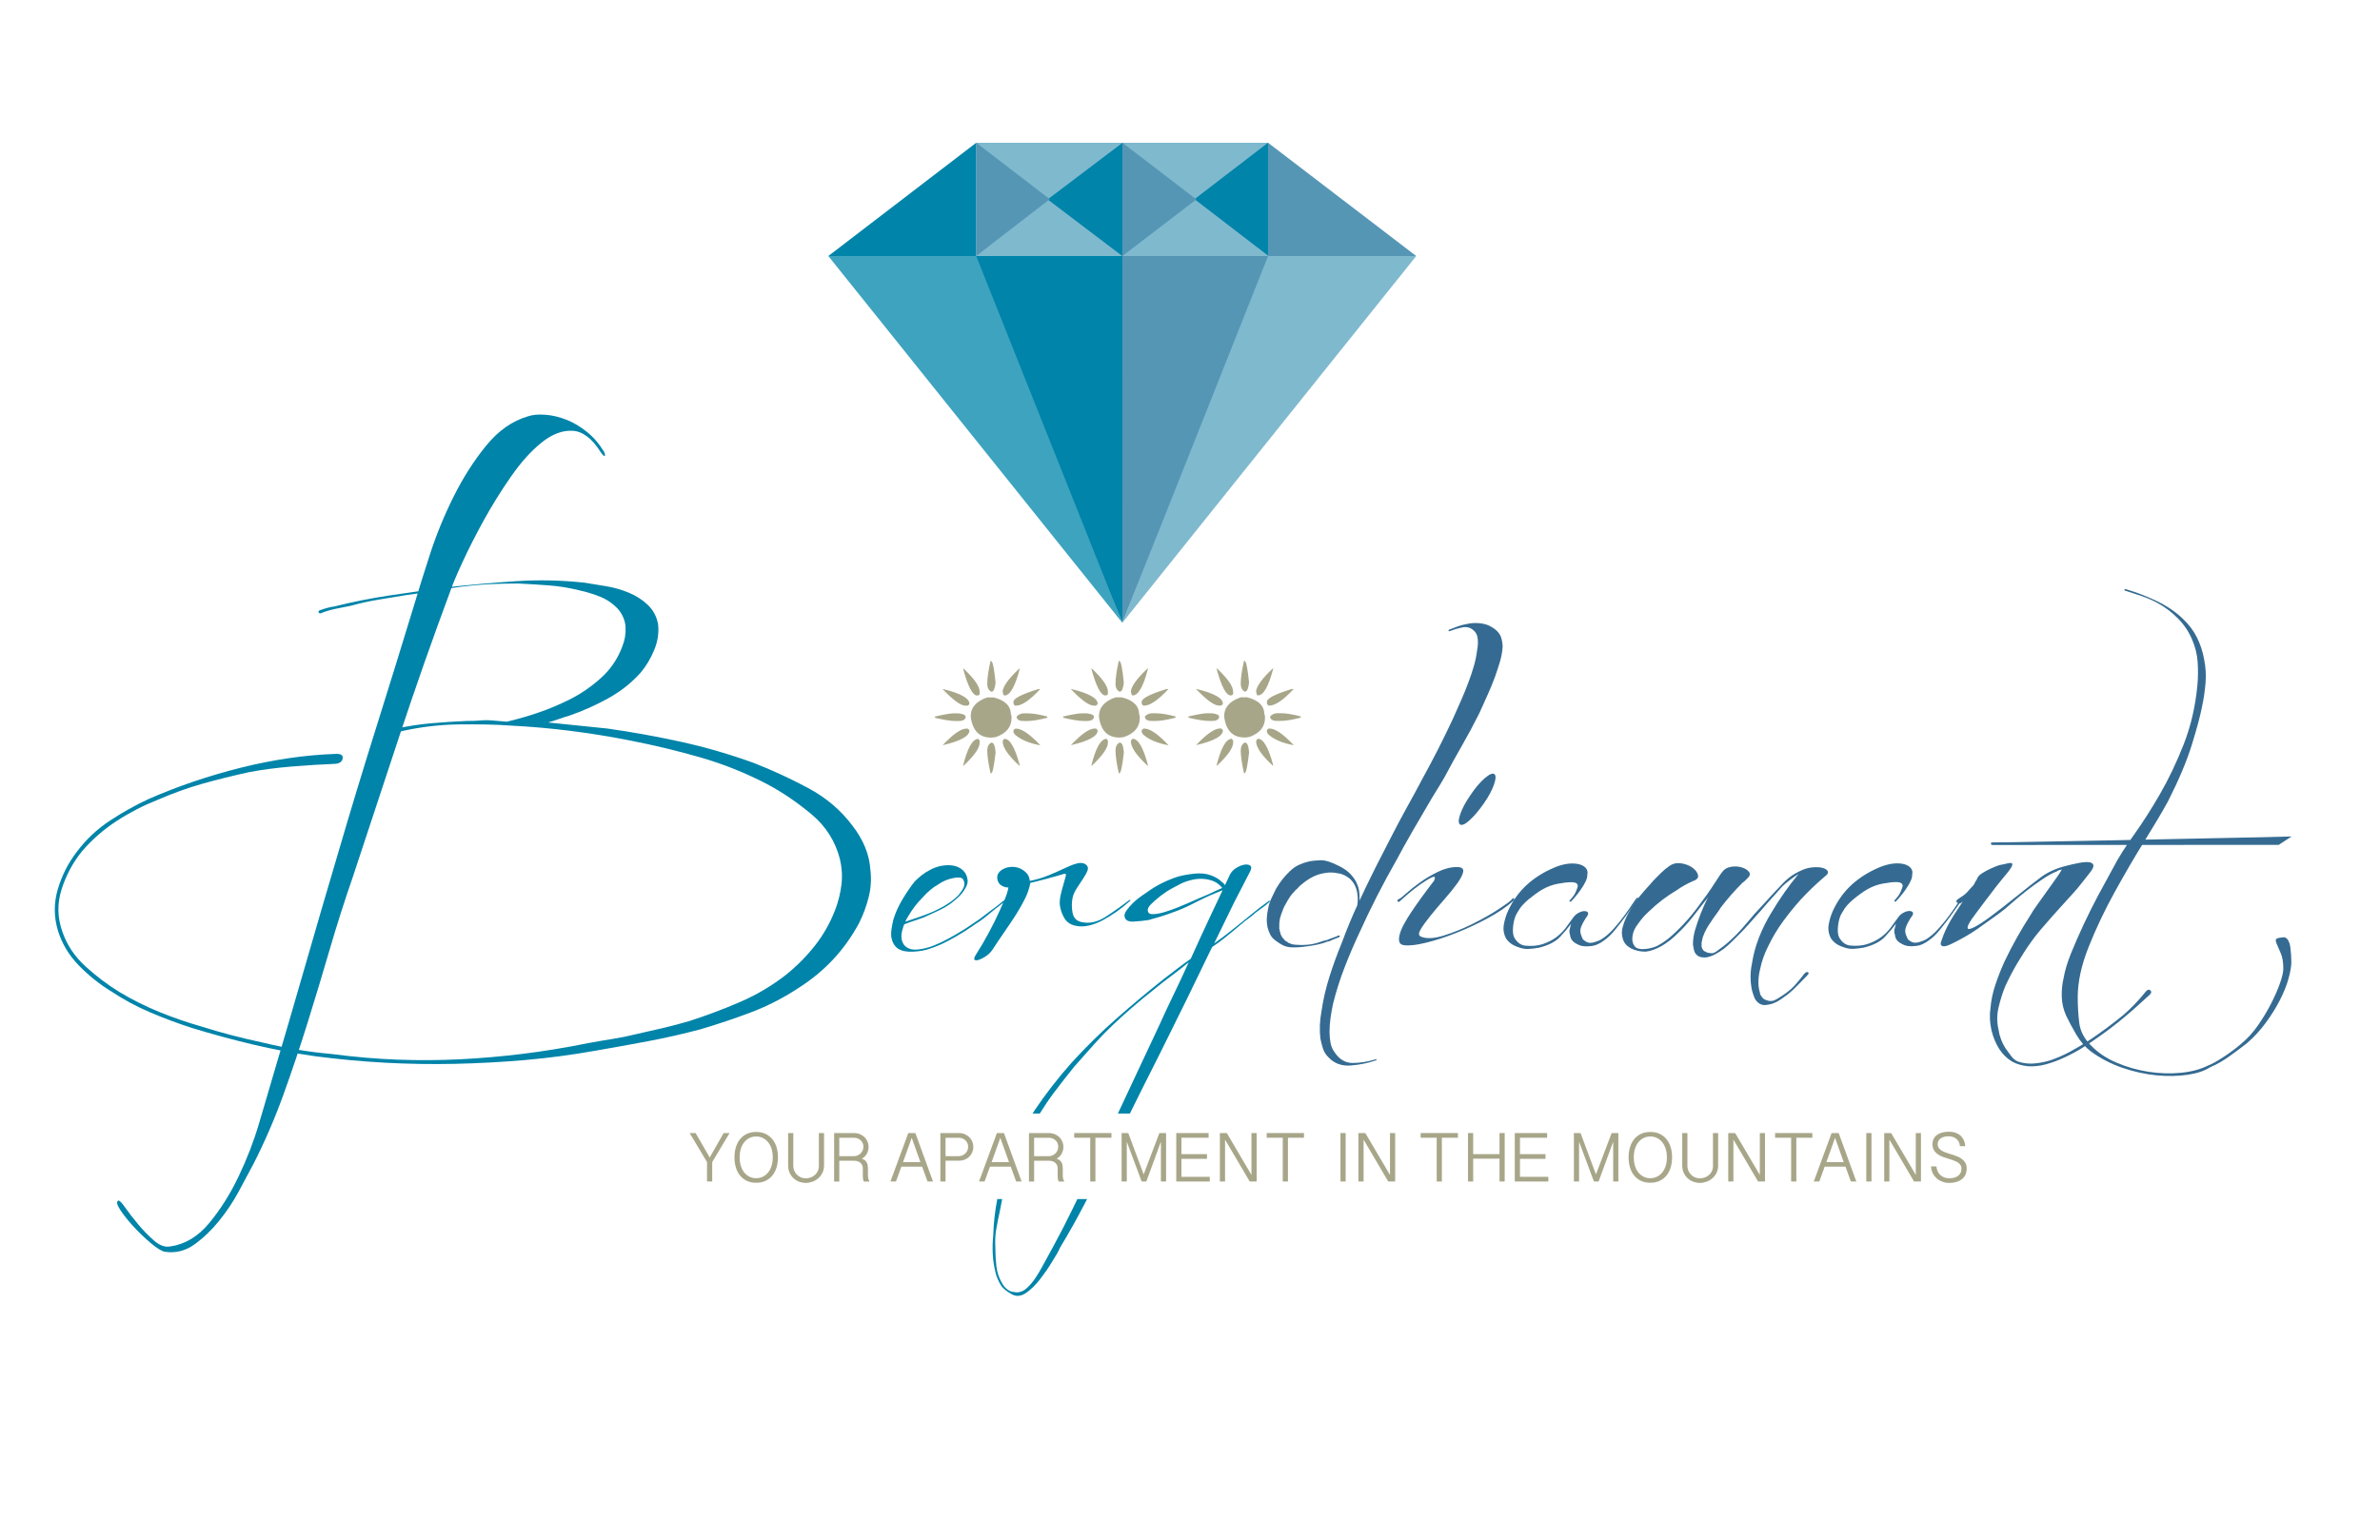 <?xml version="1.0" encoding="utf-8"?>
<!-- Generator: Adobe Illustrator 14.0.0, SVG Export Plug-In . SVG Version: 6.00 Build 43363)  -->
<!DOCTYPE svg PUBLIC "-//W3C//DTD SVG 1.1//EN" "http://www.w3.org/Graphics/SVG/1.1/DTD/svg11.dtd">
<svg version="1.1" id="Ebene_1" xmlns="http://www.w3.org/2000/svg" xmlns:xlink="http://www.w3.org/1999/xlink" x="0px" y="0px"
	 width="240.94px" height="155.91px" viewBox="0 0 240.94 155.91" enable-background="new 0 0 240.94 155.91" xml:space="preserve">
<g>
	<path fill="#356B92" d="M144.943,88.848c-0.325,0.154-0.719,0.393-1.182,0.719c-0.462,0.326-0.908,0.678-1.335,1.055
		c-0.429,0.377-0.659,0.582-0.693,0.615c-0.068,0.104-0.146,0.112-0.231,0.027c-0.086-0.086-0.042-0.163,0.128-0.232
		c0.103-0.033,0.343-0.223,0.719-0.564c0.377-0.344,0.839-0.712,1.387-1.105c0.548-0.395,1.156-0.754,1.824-1.08
		s1.31-0.489,1.927-0.489c0.479,0,0.693,0.154,0.643,0.462c-0.051,0.309-0.257,0.711-0.617,1.209
		c-0.359,0.496-0.797,1.037-1.31,1.619s-0.984,1.14-1.412,1.671c-0.428,0.531-0.753,0.985-0.976,1.361
		c-0.223,0.377-0.214,0.617,0.026,0.72c0.548,0.24,1.319,0.205,2.312-0.104c0.993-0.309,1.987-0.712,2.98-1.209
		c0.994-0.496,1.867-0.994,2.621-1.491c0.753-0.497,1.182-0.814,1.285-0.951c0.103-0.138,0.179-0.172,0.23-0.103
		c0.052,0.068,0.043,0.137-0.026,0.205c-0.685,0.617-1.549,1.209-2.594,1.773c-1.045,0.566-2.106,1.062-3.185,1.492
		c-1.079,0.429-2.107,0.764-3.083,1.003c-0.977,0.24-1.722,0.326-2.236,0.258c-0.274-0.034-0.437-0.153-0.488-0.36
		c-0.051-0.204-0.034-0.461,0.051-0.77c0.086-0.309,0.23-0.65,0.436-1.028c0.205-0.377,0.446-0.771,0.72-1.183
		c0.616-0.925,1.387-1.987,2.311-3.186C145.346,88.804,145.269,88.692,144.943,88.848z M151.235,79.467
		c0.206-0.582,0.222-0.942,0.051-1.08c-0.171-0.137-0.497,0-0.976,0.411c-0.479,0.412-0.959,0.978-1.438,1.696
		c-0.479,0.686-0.822,1.32-1.027,1.902s-0.222,0.943-0.051,1.079c0.205,0.138,0.54-0.009,1.002-0.437
		c0.462-0.429,0.933-0.986,1.413-1.672C150.687,80.683,151.03,80.049,151.235,79.467z"/>
	<path fill="#356B92" d="M165.731,90.92c0.069-0.035,0.111-0.025,0.128,0.026s-0.009,0.094-0.077,0.128
		c-0.034,0.035-0.163,0.215-0.385,0.54s-0.497,0.71-0.822,1.156c-0.326,0.446-0.677,0.9-1.053,1.362
		c-0.376,0.463-0.736,0.814-1.079,1.054c-0.479,0.377-0.959,0.583-1.438,0.617c-0.548,0.068-0.994,0.001-1.337-0.204
		c-0.445-0.206-0.685-0.514-0.72-0.926c-0.069-0.205-0.085-0.385-0.051-0.539c0.034-0.154,0.086-0.352,0.154-0.592
		c-0.274,0.378-0.643,0.814-1.104,1.312c-0.462,0.497-1.174,0.865-2.133,1.105c-0.376,0.069-0.736,0.112-1.079,0.129
		c-0.343,0.017-0.685-0.042-1.028-0.18c-0.548-0.171-0.959-0.462-1.234-0.873c-0.239-0.445-0.317-0.916-0.231-1.412
		c0.086-0.497,0.231-0.969,0.437-1.414c0.479-1.028,1.112-1.902,1.9-2.622c0.752-0.685,1.643-1.25,2.671-1.696
		c0.377-0.171,0.779-0.301,1.208-0.386c0.428-0.086,0.848-0.096,1.259-0.026c0.342,0.068,0.599,0.188,0.771,0.358
		c0.206,0.207,0.274,0.445,0.206,0.72c0,0.206-0.042,0.403-0.127,0.592c-0.086,0.188-0.18,0.368-0.283,0.54
		c-0.308,0.514-0.72,1.045-1.232,1.593c-0.069,0.034-0.121,0.034-0.154,0.001c-0.034-0.035-0.018-0.086,0.051-0.154L159,91.077
		c0.205-0.24,0.342-0.421,0.411-0.54c0.068-0.12,0.154-0.316,0.256-0.591c0.171-0.411-0.034-0.617-0.617-0.616
		c-0.343,0-0.788,0.052-1.336,0.154c-0.547,0.104-1.062,0.293-1.541,0.566c-0.24,0.137-0.488,0.299-0.746,0.488
		c-0.257,0.188-0.488,0.368-0.693,0.539c-0.206,0.172-0.402,0.36-0.591,0.566c-0.188,0.205-0.369,0.463-0.54,0.771
		c-0.206,0.308-0.342,0.737-0.411,1.285c-0.068,0.548-0.033,0.958,0.103,1.232c0.275,0.48,0.635,0.755,1.08,0.822
		c0.686,0.067,1.284,0.018,1.798-0.154c0.514-0.172,0.959-0.395,1.336-0.669c0.376-0.274,0.702-0.592,0.976-0.951
		s0.53-0.711,0.771-1.054c0.137-0.206,0.317-0.368,0.539-0.488c0.223-0.12,0.419-0.18,0.591-0.18c0.171,0,0.291,0.042,0.359,0.128
		c0.069,0.086,0.035,0.231-0.102,0.438c-0.069,0.068-0.137,0.17-0.206,0.308c-0.137,0.206-0.256,0.437-0.359,0.694
		c-0.103,0.257-0.119,0.505-0.051,0.744c0.068,0.207,0.137,0.377,0.206,0.515c0,0.034,0.034,0.069,0.103,0.103
		c0.069,0.069,0.171,0.137,0.309,0.205c0.205,0.104,0.47,0.104,0.796,0c0.325-0.104,0.54-0.188,0.642-0.258
		c0.446-0.273,0.873-0.643,1.284-1.105c0.412-0.462,0.78-0.916,1.105-1.361c0.325-0.445,0.599-0.84,0.821-1.183
		C165.517,91.144,165.662,90.955,165.731,90.92z"/>
	<path fill="#356B92" d="M182.641,98.623c0.137-0.172,0.265-0.232,0.386-0.181c0.119,0.051,0.094,0.162-0.078,0.334
		c-0.308,0.308-0.625,0.634-0.951,0.977c-0.325,0.343-0.659,0.651-1.001,0.925c-0.24,0.172-0.479,0.344-0.72,0.516
		c-0.24,0.17-0.496,0.307-0.771,0.411c-0.206,0.067-0.428,0.12-0.668,0.153c-0.24,0.035-0.462,0.001-0.668-0.102
		c-0.275-0.172-0.462-0.386-0.565-0.643c-0.103-0.258-0.189-0.522-0.257-0.797c-0.172-0.891-0.172-1.747-0.001-2.57
		c0.137-0.924,0.376-1.824,0.718-2.697s0.753-1.704,1.233-2.492c0.855-1.439,1.78-2.759,2.773-3.958
		c-0.274,0.171-0.591,0.395-0.951,0.668c-0.36,0.274-0.659,0.548-0.899,0.823c-0.171,0.205-0.376,0.437-0.616,0.693
		c-0.24,0.258-0.471,0.515-0.693,0.771s-0.437,0.505-0.642,0.746c-0.206,0.238-0.359,0.41-0.462,0.514
		c-0.274,0.308-0.548,0.617-0.822,0.925c-0.273,0.309-0.547,0.6-0.821,0.874c-0.274,0.273-0.548,0.549-0.822,0.822
		c-0.273,0.273-0.565,0.531-0.874,0.771c-0.239,0.172-0.496,0.333-0.77,0.488c-0.274,0.154-0.565,0.266-0.874,0.335
		c-0.171,0.034-0.36,0.034-0.565,0c-0.206-0.034-0.377-0.12-0.514-0.257c-0.137-0.138-0.223-0.301-0.257-0.488
		c-0.035-0.188-0.069-0.369-0.103-0.539c0-0.24,0.016-0.48,0.051-0.721c0.034-0.239,0.085-0.479,0.153-0.719
		c0.171-0.582,0.368-1.156,0.591-1.722c0.223-0.565,0.471-1.122,0.745-1.671l0.051-0.052c-0.068,0.069-0.12,0.138-0.154,0.206
		s-0.085,0.138-0.154,0.206c-0.445,0.583-0.899,1.165-1.361,1.748c-0.462,0.581-0.967,1.13-1.516,1.644
		c-0.479,0.48-1.01,0.893-1.592,1.234c-0.24,0.137-0.497,0.257-0.771,0.361c-0.274,0.102-0.548,0.17-0.822,0.205
		c-0.583,0-1.096-0.12-1.542-0.359c-0.412-0.239-0.668-0.547-0.771-0.925c-0.068-0.205-0.103-0.419-0.103-0.642
		c0-0.223,0.035-0.438,0.103-0.643c0.068-0.24,0.154-0.479,0.256-0.72c0.103-0.239,0.223-0.479,0.359-0.72
		c0.274-0.514,0.6-1.002,0.976-1.465c0.376-0.463,0.771-0.916,1.182-1.361c0.171-0.207,0.351-0.404,0.54-0.592
		c0.188-0.189,0.368-0.369,0.54-0.54c0.273-0.274,0.565-0.514,0.873-0.72c0.343-0.24,0.736-0.326,1.182-0.258
		c0.446,0.069,0.823,0.215,1.13,0.438c0.309,0.222,0.497,0.47,0.566,0.744c0.068,0.273-0.103,0.48-0.514,0.617
		c-0.617,0.273-1.165,0.583-1.645,0.926c-0.993,0.582-1.935,1.303-2.825,2.158c-0.411,0.377-0.771,0.789-1.079,1.234
		c-0.136,0.172-0.256,0.359-0.36,0.565c-0.102,0.206-0.171,0.429-0.205,0.669c-0.068,0.41,0,0.753,0.206,1.027
		c0.103,0.137,0.24,0.222,0.412,0.257c0.171,0.034,0.291,0.051,0.36,0.051c0.513,0,1.01-0.103,1.49-0.31
		c0.583-0.308,1.114-0.686,1.592-1.131c1.062-0.959,2.038-2.073,2.928-3.341c0.342-0.446,0.667-0.899,0.976-1.362
		c0.309-0.463,0.617-0.934,0.925-1.413c0.034-0.034,0.06-0.069,0.077-0.103c0.017-0.035,0.042-0.069,0.077-0.104
		c0.206-0.308,0.504-0.496,0.899-0.565c0.394-0.069,0.762-0.052,1.104,0.051c0.342,0.103,0.591,0.257,0.745,0.462
		c0.155,0.206,0.094,0.429-0.18,0.668l-0.153,0.154c-0.137,0.138-0.24,0.225-0.309,0.258c-0.822,0.822-1.558,1.662-2.208,2.518
		c-0.171,0.274-0.343,0.523-0.514,0.746s-0.342,0.472-0.513,0.745c-0.343,0.479-0.599,0.96-0.77,1.439
		c-0.035,0.069-0.061,0.163-0.078,0.282c-0.017,0.121-0.043,0.232-0.077,0.334v0.207v0.154v0.05v0.052
		c0.034,0.034,0.052,0.068,0.052,0.103v0.052l0.051,0.051l0.051,0.104c0.034,0,0.052,0.017,0.052,0.051
		c0.069,0.068,0.137,0.103,0.206,0.103c0.068,0.069,0.137,0.104,0.206,0.104c0.274,0.067,0.479,0.077,0.617,0.025
		c0.137-0.052,0.308-0.163,0.514-0.334c0.342-0.241,0.65-0.48,0.924-0.72c0.274-0.24,0.548-0.497,0.822-0.771
		c0.274-0.273,0.539-0.566,0.796-0.873c0.257-0.309,0.522-0.617,0.796-0.927c0.103-0.136,0.3-0.359,0.591-0.667
		c0.29-0.309,0.59-0.635,0.898-0.977c0.309-0.344,0.599-0.661,0.874-0.951c0.274-0.292,0.462-0.489,0.565-0.592
		c0.342-0.377,0.675-0.686,1.001-0.926c0.325-0.239,0.728-0.463,1.208-0.668c0.308-0.137,0.651-0.223,1.027-0.257
		c0.377-0.035,0.703-0.019,0.977,0.05c0.274,0.069,0.454,0.181,0.539,0.334c0.086,0.154-0.008,0.334-0.282,0.54
		c-0.445,0.378-0.874,0.763-1.285,1.157c-0.411,0.394-0.805,0.797-1.181,1.207c-0.617,0.686-1.208,1.414-1.772,2.186
		s-1.053,1.585-1.464,2.441c-0.411,0.788-0.701,1.61-0.873,2.467c-0.103,0.411-0.153,0.84-0.153,1.285
		c0,0.377,0.051,0.719,0.154,1.027c0,0.137,0.052,0.256,0.154,0.359c0.035,0.068,0.086,0.137,0.155,0.205
		c0.103,0.104,0.291,0.188,0.565,0.258c0.24,0.033,0.436,0.017,0.59-0.052c0.155-0.069,0.335-0.173,0.54-0.31
		c0.445-0.273,0.822-0.548,1.13-0.822C181.613,99.891,182.058,99.376,182.641,98.623z"/>
	<path fill="#356B92" d="M198.619,90.908c0.069-0.034,0.111-0.025,0.128,0.025c0.017,0.052-0.009,0.095-0.077,0.129
		c-0.034,0.034-0.163,0.214-0.385,0.539c-0.223,0.326-0.497,0.711-0.822,1.156c-0.326,0.446-0.676,0.9-1.053,1.363
		c-0.376,0.463-0.736,0.814-1.079,1.053c-0.479,0.377-0.959,0.584-1.438,0.617c-0.548,0.068-0.994,0.001-1.336-0.204
		c-0.446-0.206-0.686-0.514-0.72-0.925c-0.068-0.205-0.085-0.386-0.051-0.54c0.034-0.153,0.086-0.351,0.154-0.591
		c-0.274,0.377-0.642,0.814-1.104,1.312s-1.174,0.865-2.133,1.104c-0.376,0.069-0.736,0.112-1.079,0.13
		c-0.343,0.017-0.685-0.044-1.028-0.181c-0.548-0.17-0.959-0.461-1.233-0.873c-0.24-0.444-0.317-0.916-0.232-1.412
		c0.086-0.497,0.232-0.969,0.437-1.414c0.479-1.027,1.112-1.901,1.9-2.621c0.753-0.686,1.644-1.251,2.671-1.697
		c0.377-0.171,0.78-0.301,1.208-0.386s0.848-0.095,1.259-0.026c0.342,0.068,0.599,0.188,0.771,0.359
		c0.206,0.206,0.274,0.445,0.207,0.721c0,0.205-0.042,0.402-0.128,0.59c-0.086,0.189-0.18,0.369-0.283,0.54
		c-0.309,0.515-0.72,1.045-1.233,1.594c-0.068,0.034-0.121,0.034-0.154,0c-0.035-0.034-0.018-0.086,0.051-0.154l0.052-0.052
		c0.205-0.24,0.342-0.42,0.411-0.539c0.068-0.12,0.154-0.317,0.256-0.592c0.171-0.41-0.034-0.616-0.616-0.616
		c-0.343,0-0.789,0.052-1.337,0.155c-0.547,0.104-1.062,0.291-1.541,0.565c-0.24,0.138-0.488,0.3-0.745,0.488
		s-0.488,0.368-0.693,0.54c-0.206,0.171-0.403,0.36-0.591,0.565c-0.188,0.206-0.368,0.464-0.539,0.771
		c-0.206,0.309-0.343,0.737-0.411,1.285s-0.034,0.959,0.103,1.233c0.274,0.479,0.634,0.754,1.08,0.821
		c0.686,0.068,1.284,0.018,1.798-0.154s0.959-0.395,1.336-0.668c0.377-0.275,0.702-0.592,0.976-0.951
		c0.273-0.36,0.531-0.711,0.771-1.055c0.137-0.205,0.317-0.367,0.54-0.487c0.222-0.12,0.419-0.181,0.591-0.181
		s0.291,0.043,0.36,0.129c0.068,0.086,0.034,0.23-0.103,0.437c-0.068,0.068-0.137,0.171-0.206,0.308
		c-0.137,0.206-0.256,0.438-0.359,0.694s-0.12,0.505-0.051,0.745c0.068,0.206,0.137,0.377,0.206,0.514
		c0,0.034,0.034,0.068,0.102,0.104c0.069,0.068,0.172,0.137,0.309,0.205c0.206,0.102,0.471,0.102,0.797,0
		c0.325-0.104,0.54-0.189,0.643-0.258c0.445-0.273,0.873-0.643,1.284-1.105c0.411-0.463,0.779-0.916,1.104-1.361
		c0.325-0.445,0.599-0.84,0.822-1.184C198.405,91.131,198.55,90.942,198.619,90.908z"/>
	<path fill="#356B92" d="M217.226,100.408c0.171-0.206,0.325-0.249,0.462-0.129c0.137,0.119,0.12,0.266-0.051,0.438
		c-0.273,0.239-0.539,0.479-0.796,0.719c-0.257,0.24-0.522,0.48-0.796,0.72c-0.548,0.479-1.087,0.935-1.618,1.363
		s-1.088,0.849-1.67,1.259c-0.616,0.445-1.233,0.865-1.849,1.26c-0.617,0.395-1.268,0.746-1.953,1.055
		c-0.582,0.273-1.182,0.496-1.798,0.668c-0.617,0.172-1.234,0.241-1.85,0.206c-0.617-0.067-1.148-0.222-1.593-0.462
		c-0.514-0.307-0.943-0.719-1.285-1.232c-0.378-0.582-0.652-1.232-0.823-1.952c-0.172-0.788-0.207-1.524-0.104-2.21
		c0.068-0.822,0.239-1.636,0.513-2.44c0.274-0.806,0.581-1.585,0.924-2.339c0.753-1.576,1.626-3.135,2.619-4.678
		c0.171-0.307,0.402-0.659,0.693-1.054c0.291-0.394,0.59-0.813,0.899-1.259c0.307-0.445,0.608-0.865,0.898-1.26
		c0.291-0.394,0.522-0.745,0.694-1.054c-0.069,0.034-0.154,0.062-0.257,0.077c-0.103,0.018-0.188,0.061-0.257,0.129
		c-0.445,0.171-0.933,0.438-1.464,0.797c-0.531,0.36-1.062,0.745-1.593,1.157c-0.531,0.411-1.036,0.831-1.515,1.259
		c-0.48,0.428-0.908,0.779-1.284,1.055c-0.754,0.548-1.473,1.062-2.159,1.542c-0.685,0.479-1.473,0.942-2.363,1.389
		c-0.137,0.068-0.299,0.146-0.488,0.231c-0.188,0.086-0.351,0.137-0.488,0.154c-0.137,0.017-0.248-0.009-0.335-0.077
		c-0.084-0.068-0.093-0.205-0.025-0.411c0.171-0.514,0.342-0.941,0.513-1.285c0.24-0.514,0.599-1.131,1.078-1.85
		c0.48-0.721,0.873-1.319,1.182-1.8c0.137-0.205,0.265-0.394,0.385-0.565c0.12-0.171,0.214-0.342,0.283-0.514
		c0.102-0.137,0.188-0.291,0.256-0.463c0.068-0.137,0.223-0.282,0.462-0.438c0.24-0.153,0.488-0.291,0.745-0.41
		c0.256-0.121,0.497-0.223,0.719-0.309c0.223-0.086,0.368-0.129,0.437-0.129c0.206-0.034,0.403-0.077,0.591-0.129
		c0.188-0.051,0.333-0.068,0.436-0.051c0.103,0.016,0.138,0.094,0.104,0.23c-0.035,0.137-0.171,0.359-0.411,0.668
		c-0.171,0.206-0.411,0.498-0.72,0.875c-0.308,0.376-0.617,0.771-0.924,1.182c-0.309,0.41-0.608,0.805-0.899,1.182
		c-0.292,0.377-0.522,0.686-0.693,0.926c-0.103,0.137-0.239,0.326-0.411,0.565s-0.3,0.454-0.386,0.644
		c-0.085,0.188-0.094,0.315-0.025,0.385c0.068,0.068,0.291,0.008,0.667-0.18c0.377-0.189,0.924-0.549,1.644-1.08
		c0.719-0.531,1.695-1.295,2.929-2.288c0.719-0.583,1.421-1.132,2.105-1.646c0.686-0.514,1.49-0.891,2.415-1.132
		c0.515-0.137,0.994-0.248,1.439-0.334c0.445-0.086,0.796-0.112,1.053-0.078c0.257,0.034,0.402,0.138,0.437,0.31
		c0.034,0.17-0.103,0.445-0.41,0.821c-0.274,0.343-0.531,0.669-0.771,0.977c-0.24,0.309-0.497,0.617-0.77,0.925
		c-0.273,0.309-0.608,0.678-1.002,1.105c-0.394,0.43-0.796,0.875-1.207,1.338c-0.411,0.462-0.805,0.916-1.182,1.361
		c-0.376,0.445-0.685,0.84-0.925,1.183c-0.514,0.719-0.992,1.456-1.438,2.21c-0.445,0.754-0.856,1.542-1.232,2.364
		c-0.274,0.685-0.496,1.396-0.667,2.132c-0.172,0.738-0.171,1.482,0.001,2.236c0.102,0.686,0.343,1.318,0.719,1.901
		c0.172,0.239,0.36,0.497,0.565,0.771c0.206,0.273,0.446,0.462,0.72,0.564c0.548,0.172,1.096,0.231,1.645,0.18
		s1.096-0.163,1.645-0.334c0.685-0.24,1.344-0.532,1.978-0.875c0.634-0.343,1.242-0.703,1.824-1.08
		c1.233-0.822,2.415-1.696,3.545-2.622C215.753,102.087,216.506,101.299,217.226,100.408z M198.465,91.473
		c-0.171,0-0.291-0.033-0.359-0.103c-0.069-0.068-0.078-0.136-0.026-0.204c0.051-0.069,0.213-0.189,0.487-0.361
		c0.274-0.17,0.497-0.359,0.668-0.564c0.171-0.206,0.343-0.395,0.515-0.565c0.136-0.206,0.29-0.429,0.461-0.669l0.514,0.719
		L198.465,91.473z"/>
	<path fill="#356B92" d="M230.685,85.55h-1.439l-8.016,0.003l-2.004,0.001l-17.472,0.007c-0.137,0-0.205-0.043-0.205-0.129
		s0.051-0.129,0.154-0.129c0.343,0,1.08-0.01,2.21-0.027s2.527-0.043,4.188-0.078c1.662-0.035,3.52-0.07,5.576-0.105
		c2.055-0.036,4.153-0.08,6.294-0.133c2.141-0.052,4.248-0.096,6.321-0.131s3.974-0.078,5.704-0.131 M223.756,108.062
		c-0.582,0.377-1.353,0.635-2.312,0.771c-0.959,0.138-1.996,0.155-3.109,0.053c-1.114-0.103-2.253-0.351-3.417-0.744
		c-1.166-0.394-2.245-0.95-3.239-1.668c-0.583-0.446-1.08-1.02-1.491-1.722c-0.411-0.703-0.754-1.345-1.028-1.927
		c-0.274-0.616-0.421-1.25-0.438-1.901c-0.017-0.65,0.042-1.268,0.179-1.85c0.137-0.788,0.394-1.646,0.769-2.569
		c0.378-0.926,0.797-1.885,1.259-2.879c0.462-0.994,0.959-1.986,1.489-2.98c0.531-0.993,1.053-1.953,1.567-2.879
		c0.479-0.925,1.155-1.996,2.028-3.212c0.873-1.217,1.755-2.597,2.646-4.138c0.89-1.543,1.694-3.23,2.413-5.062
		c0.719-1.834,1.18-3.829,1.385-5.988c0.068-0.754,0.076-1.523,0.024-2.312c-0.051-0.788-0.249-1.576-0.591-2.363
		c-0.343-0.788-0.823-1.49-1.44-2.106c-0.617-0.617-1.303-1.13-2.056-1.541c-0.514-0.274-1.045-0.505-1.594-0.693
		c-0.548-0.188-1.096-0.368-1.645-0.539c-0.068,0-0.094-0.034-0.077-0.103c0.017-0.068,0.06-0.085,0.129-0.051
		c0.958,0.274,1.97,0.659,3.032,1.155c1.062,0.497,1.97,1.104,2.724,1.823c0.617,0.583,1.097,1.216,1.439,1.901
		c0.343,0.685,0.583,1.404,0.721,2.158c0.172,0.823,0.223,1.645,0.155,2.467c-0.069,0.821-0.188,1.627-0.358,2.414
		c-0.172,0.892-0.514,2.168-1.027,3.83c-0.514,1.661-1.318,3.571-2.413,5.73c-0.582,1.062-1.378,2.407-2.388,4.035
		c-1.011,1.627-2.021,3.357-3.03,5.191c-1.011,1.832-1.883,3.674-2.619,5.525c-0.736,1.85-1.104,3.546-1.104,5.087
		c0.001,0.892,0.052,1.757,0.155,2.595c0.104,0.84,0.498,1.602,1.183,2.287c0.685,0.719,1.551,1.301,2.595,1.746
		c1.045,0.444,2.125,0.752,3.238,0.924c1.113,0.17,2.201,0.204,3.263,0.102c1.062-0.104,1.971-0.344,2.724-0.721
		c0.377-0.137,0.907-0.428,1.593-0.874s1.302-0.909,1.849-1.388c0.617-0.516,1.174-1.132,1.67-1.852
		c0.497-0.719,0.933-1.447,1.31-2.184c0.377-0.738,0.676-1.422,0.898-2.057c0.223-0.634,0.334-1.121,0.334-1.465
		c0-0.65-0.086-1.174-0.258-1.566c-0.172-0.395-0.309-0.711-0.411-0.951c-0.104-0.239-0.12-0.402-0.052-0.488
		s0.341-0.145,0.818-0.18c0.171,0.034,0.307,0.146,0.409,0.334s0.171,0.411,0.205,0.668c0.034,0.256,0.06,0.521,0.077,0.797
		c0.018,0.273,0.025,0.514,0.025,0.719c0.001,0.41-0.092,0.959-0.279,1.645c-0.187,0.686-0.477,1.414-0.869,2.184
		c-0.394,0.771-0.872,1.543-1.438,2.313c-0.564,0.771-1.206,1.466-1.926,2.083c-0.479,0.377-1.053,0.805-1.721,1.285
		C225.066,107.41,224.407,107.789,223.756,108.062z"/>
</g>
<path fill="#0084A9" d="M88.121,88.143c0.104,0.928,0.04,1.844-0.192,2.744c-0.231,0.903-0.553,1.768-0.965,2.591
	c-0.722,1.341-1.584,2.553-2.589,3.636c-1.004,1.082-2.152,2.036-3.439,2.861c-1.546,1.031-3.169,1.869-4.87,2.516
	c-1.701,0.645-3.428,1.225-5.18,1.741c-1.753,0.464-3.518,0.863-5.296,1.2c-1.778,0.336-3.57,0.658-5.374,0.969
	c-2.319,0.412-4.652,0.723-6.997,0.93c-2.346,0.207-4.729,0.337-7.152,0.39c-2.372,0.052-4.729,0.014-7.075-0.113
	c-2.346-0.128-4.704-0.347-7.075-0.655c-2.166-0.308-4.279-0.707-6.34-1.195c-2.063-0.49-4.099-1.043-6.109-1.66
	c-1.444-0.463-2.861-0.992-4.253-1.584s-2.707-1.301-3.944-2.125c-1.187-0.721-2.282-1.598-3.287-2.627
	c-1.006-1.031-1.715-2.215-2.128-3.557c-0.412-1.391-0.413-2.783-0.001-4.175c0.412-1.392,1.055-2.655,1.932-3.79
	c0.927-1.236,2.035-2.281,3.324-3.132c1.288-0.851,2.602-1.586,3.942-2.205c2.938-1.289,6.055-2.348,9.354-3.174
	c3.298-0.825,6.52-1.29,9.664-1.396c0.464,0,0.67,0.155,0.619,0.464c-0.052,0.31-0.284,0.491-0.696,0.542
	c-1.341,0.052-2.81,0.144-4.407,0.272c-1.598,0.13-3.067,0.324-4.407,0.582c-1.65,0.361-3.209,0.749-4.677,1.162
	c-1.469,0.413-2.977,0.955-4.523,1.625c-1.443,0.568-2.822,1.276-4.136,2.127c-1.314,0.852-2.487,1.87-3.517,3.057
	c-0.928,1.135-1.623,2.424-2.086,3.866c-0.463,1.444-0.438,2.888,0.079,4.329c0.465,1.342,1.25,2.514,2.36,3.518
	c1.108,1.005,2.255,1.867,3.442,2.59c1.288,0.771,2.629,1.441,4.021,2.008c1.392,0.566,2.809,1.055,4.253,1.468
	c1.959,0.618,4.021,1.159,6.187,1.622c2.32,0.564,4.639,0.951,6.959,1.156c2.371,0.309,4.626,0.501,6.766,0.578
	c2.138,0.076,4.239,0.062,6.302-0.041c2.061-0.105,4.148-0.285,6.262-0.544c2.113-0.259,4.33-0.62,6.649-1.085
	c0.824-0.154,1.648-0.297,2.474-0.426c0.824-0.129,1.649-0.298,2.474-0.504c0.928-0.207,1.829-0.414,2.706-0.619
	c0.875-0.207,1.751-0.439,2.628-0.697c1.752-0.568,3.466-1.213,5.141-1.936c1.674-0.723,3.233-1.65,4.677-2.784
	c1.083-0.878,2.048-1.856,2.898-2.939s1.532-2.294,2.047-3.635c0.31-0.824,0.514-1.663,0.618-2.513
	c0.102-0.852,0.05-1.713-0.156-2.59c-0.465-1.805-1.419-3.312-2.863-4.523c-1.444-1.209-2.939-2.228-4.485-3.053
	c-2.166-1.132-4.408-2.033-6.728-2.703c-2.32-0.669-4.667-1.236-7.037-1.699c-2.062-0.412-4.111-0.745-6.147-1.003
	c-2.037-0.256-4.086-0.436-6.147-0.539c-1.392-0.102-3.131-0.14-5.219-0.114c-2.088,0.027-4.188,0.298-6.301,0.814
	c-0.104,0.052-0.154,0.014-0.154-0.116c0-0.128,0.05-0.219,0.154-0.271c1.185-0.258,2.37-0.438,3.556-0.543
	c1.186-0.103,2.371-0.181,3.557-0.233c0.567,0,0.992-0.012,1.276-0.039c0.283-0.026,0.528-0.039,0.734-0.039
	c0.206,0,0.451,0.013,0.735,0.038c0.283,0.026,0.734,0.065,1.353,0.115c1.083-0.257,2.151-0.567,3.208-0.929
	c1.056-0.36,2.1-0.799,3.131-1.315c1.133-0.567,2.189-1.289,3.169-2.167c0.978-0.876,1.7-1.933,2.164-3.17
	c0.257-0.619,0.373-1.263,0.347-1.934c-0.027-0.669-0.271-1.288-0.735-1.855c-0.516-0.567-1.121-0.992-1.817-1.275
	c-0.696-0.282-1.405-0.502-2.126-0.656c-1.032-0.257-2.062-0.425-3.093-0.501c-1.032-0.077-2.062-0.141-3.093-0.192
	c-1.187,0-2.23,0.027-3.131,0.078c-0.902,0.053-1.752,0.13-2.551,0.233c-0.799,0.104-1.637,0.232-2.513,0.388
	c-0.877,0.155-1.908,0.31-3.093,0.465c-0.928,0.155-1.868,0.31-2.822,0.465c-0.954,0.155-1.894,0.362-2.822,0.62
	c-0.516,0.104-1.032,0.207-1.546,0.31c-0.516,0.104-1.031,0.259-1.546,0.465c-0.104,0-0.168-0.039-0.193-0.116
	c-0.027-0.077,0.012-0.142,0.115-0.193c0.567-0.206,1.056-0.335,1.469-0.387c1.855-0.465,3.737-0.838,5.644-1.124
	c1.907-0.283,3.814-0.555,5.722-0.813c2.319-0.258,4.651-0.466,6.997-0.621c2.345-0.156,4.678-0.105,6.998,0.151
	c0.618,0.104,1.326,0.22,2.126,0.348c0.799,0.129,1.572,0.348,2.32,0.656c0.747,0.309,1.392,0.722,1.933,1.237
	c0.542,0.515,0.89,1.159,1.044,1.932c0.103,0.877-0.025,1.753-0.386,2.629c-0.36,0.877-0.824,1.651-1.391,2.32
	c-0.927,1.032-2.022,1.896-3.285,2.592c-1.263,0.696-2.564,1.276-3.903,1.741c-0.361,0.104-0.723,0.22-1.083,0.348
	c-0.361,0.13-0.723,0.246-1.083,0.349c1.03,0.104,2.036,0.206,3.015,0.308c0.979,0.104,1.984,0.206,3.016,0.309
	c2.525,0.36,5.013,0.81,7.462,1.35c2.448,0.54,4.883,1.249,7.307,2.123c1.856,0.722,3.698,1.572,5.529,2.55
	c1.83,0.979,3.338,2.269,4.524,3.864c0.515,0.67,0.928,1.379,1.238,2.126C87.888,86.532,88.069,87.318,88.121,88.143z
	 M61.121,45.704c0.103,0.155,0.142,0.297,0.117,0.425c-0.027,0.129-0.168,0.013-0.426-0.348c-0.877-1.391-1.831-2.112-2.861-2.164
	c-1.032-0.05-2.076,0.349-3.131,1.2c-1.057,0.851-2.087,1.999-3.092,3.442c-1.005,1.444-1.92,2.914-2.743,4.408
	c-0.824,1.496-1.545,2.913-2.163,4.253c-0.618,1.341-1.031,2.32-1.236,2.938c-1.803,4.846-3.502,9.679-5.098,14.5
	c-1.596,4.821-3.193,9.653-4.789,14.499c-0.824,2.372-1.596,4.795-2.317,7.27c-0.722,2.475-1.467,4.948-2.239,7.424
	c-0.772,2.474-1.597,4.922-2.471,7.347c-0.877,2.422-1.881,4.74-3.013,6.958c-0.413,0.773-0.902,1.689-1.468,2.746
	c-0.567,1.056-1.236,2.062-2.009,3.017c-0.772,0.954-1.61,1.753-2.512,2.397c-0.902,0.646-1.894,0.89-2.977,0.735
	c-0.309-0.053-0.773-0.335-1.392-0.849c-0.619-0.518-1.212-1.084-1.779-1.7c-0.568-0.619-1.019-1.188-1.354-1.701
	c-0.336-0.516-0.4-0.826-0.193-0.928c0.103-0.053,0.334,0.18,0.696,0.695c0.36,0.514,0.799,1.082,1.315,1.7
	c0.515,0.619,1.056,1.172,1.624,1.662c0.567,0.49,1.108,0.681,1.624,0.579c1.494-0.207,2.808-0.995,3.942-2.36
	c1.132-1.366,2.125-2.938,2.975-4.717c0.85-1.779,1.545-3.584,2.085-5.414c0.541-1.831,0.991-3.363,1.352-4.601
	c1.131-3.815,2.24-7.604,3.321-11.367s2.187-7.552,3.32-11.367c1.235-4.227,2.51-8.429,3.823-12.604
	c1.312-4.176,2.612-8.377,3.9-12.605c0.411-1.392,0.939-3.08,1.583-5.065c0.644-1.983,1.441-3.93,2.395-5.838
	c0.952-1.907,2.047-3.621,3.284-5.143c1.237-1.52,2.653-2.514,4.252-2.978c0.463-0.155,1.043-0.206,1.739-0.156
	c0.696,0.052,1.404,0.22,2.126,0.502c0.721,0.283,1.417,0.695,2.088,1.236C60.088,44.274,60.657,44.931,61.121,45.704z"/>
<path fill="#0084A9" d="M101.523,91.256c0.068-0.068,0.12-0.078,0.155-0.025c0.034,0.051,0.017,0.095-0.052,0.129
	c-0.035,0.034-0.146,0.12-0.335,0.258c-0.189,0.138-0.387,0.292-0.593,0.464c-0.206,0.173-0.395,0.327-0.566,0.464
	c-0.172,0.139-0.275,0.225-0.309,0.258l-0.619,0.465c-0.275,0.172-0.533,0.344-0.773,0.516c-0.241,0.172-0.499,0.344-0.773,0.516
	c-0.55,0.344-1.117,0.67-1.701,0.98c-0.584,0.309-1.186,0.566-1.804,0.773c-0.481,0.172-1.048,0.275-1.7,0.31
	c-0.653,0.034-1.169-0.069-1.547-0.31c-0.343-0.238-0.567-0.617-0.67-1.133c-0.034-0.275-0.026-0.575,0.025-0.902
	c0.052-0.326,0.111-0.627,0.18-0.902c0.206-0.687,0.515-1.374,0.927-2.062c0.412-0.687,0.824-1.289,1.236-1.804
	c0.24-0.24,0.481-0.455,0.722-0.645c0.24-0.188,0.498-0.353,0.773-0.49c0.343-0.206,0.738-0.353,1.186-0.438
	c0.446-0.086,0.858-0.095,1.237-0.026c0.378,0.069,0.704,0.231,0.979,0.489s0.43,0.61,0.464,1.057c0,0.24-0.085,0.498-0.257,0.773
	c-0.172,0.309-0.396,0.594-0.67,0.851c-0.275,0.258-0.55,0.489-0.824,0.696c-0.344,0.241-0.696,0.447-1.057,0.619
	c-0.36,0.172-0.73,0.344-1.108,0.516c-0.344,0.172-0.756,0.336-1.237,0.49c-0.482,0.154-0.894,0.302-1.237,0.438
	c-0.069,0-0.112-0.026-0.129-0.077c-0.018-0.052,0.008-0.094,0.077-0.129c0.516-0.172,1.117-0.379,1.804-0.619
	c0.687-0.24,1.289-0.498,1.804-0.773c0.343-0.172,0.678-0.369,1.005-0.594c0.326-0.223,0.626-0.473,0.901-0.748
	c0.103-0.137,0.197-0.266,0.284-0.387c0.085-0.12,0.163-0.249,0.232-0.387c0.103-0.274,0.103-0.516,0-0.722
	c-0.069-0.171-0.189-0.266-0.361-0.282c-0.172-0.018-0.361-0.009-0.567,0.025c-0.618,0.104-1.168,0.327-1.649,0.67
	c-0.549,0.311-1.082,0.758-1.597,1.342c-0.275,0.275-0.524,0.559-0.748,0.851c-0.224,0.292-0.438,0.61-0.644,0.954
	c-0.309,0.481-0.532,1.014-0.669,1.598c-0.136,0.585-0.051,1.065,0.258,1.443c0.274,0.275,0.619,0.412,1.031,0.412
	c0.413,0,0.91-0.086,1.495-0.258c0.584-0.207,1.167-0.465,1.752-0.774c0.583-0.31,1.15-0.636,1.701-0.98
	c0.274-0.171,0.532-0.343,0.773-0.515c0.24-0.172,0.498-0.344,0.773-0.517l0.618-0.464c0.034-0.033,0.146-0.12,0.335-0.258
	c0.188-0.137,0.386-0.283,0.592-0.438c0.206-0.155,0.395-0.3,0.567-0.438C101.386,91.377,101.489,91.291,101.523,91.256z"/>
<path fill="#0084A9" d="M114.307,91.148c0.069-0.034,0.111-0.034,0.129,0c0.017,0.034-0.009,0.068-0.077,0.104
	c-0.413,0.378-0.851,0.73-1.314,1.057c-0.464,0.326-0.937,0.619-1.417,0.877c-0.481,0.258-0.962,0.438-1.443,0.541
	c-0.481,0.104-0.928,0.104-1.34,0.001c-0.481-0.103-0.843-0.353-1.083-0.747c-0.241-0.395-0.396-0.832-0.465-1.314
	c-0.034-0.309-0.009-0.652,0.077-1.031c0.085-0.377,0.18-0.738,0.283-1.082c0.104-0.344,0.181-0.619,0.232-0.824
	c0.052-0.207,0.008-0.292-0.128-0.258c-0.104,0.034-0.335,0.103-0.696,0.205c-0.361,0.104-0.739,0.207-1.134,0.311
	c-0.396,0.104-0.756,0.198-1.083,0.283c-0.327,0.087-0.507,0.129-0.541,0.129c-0.103,0.551-0.283,1.083-0.541,1.6
	c-0.258,0.515-0.559,1.048-0.901,1.598c-0.379,0.585-0.782,1.186-1.211,1.805c-0.429,0.619-0.833,1.221-1.21,1.805
	c-0.171,0.24-0.387,0.445-0.644,0.619c-0.258,0.171-0.49,0.291-0.696,0.36c-0.206,0.068-0.352,0.068-0.438,0.001
	c-0.085-0.07-0.042-0.241,0.129-0.517c0.481-0.755,0.919-1.503,1.313-2.243c0.396-0.738,0.765-1.485,1.107-2.242
	c0.172-0.378,0.343-0.764,0.515-1.16c0.171-0.395,0.291-0.781,0.36-1.16c-0.275,0-0.524-0.076-0.747-0.231
	c-0.224-0.153-0.353-0.386-0.387-0.695c-0.034-0.412,0.188-0.738,0.669-0.979c0.206-0.104,0.455-0.163,0.748-0.181
	c0.292-0.018,0.567,0.025,0.825,0.128c0.258,0.104,0.49,0.258,0.696,0.465c0.206,0.205,0.326,0.48,0.361,0.824
	c0.687-0.137,1.322-0.327,1.907-0.568c0.584-0.24,1.108-0.473,1.572-0.695c0.464-0.225,0.876-0.388,1.237-0.49
	c0.361-0.104,0.662-0.086,0.902,0.051c0.24,0.172,0.317,0.378,0.232,0.618c-0.086,0.241-0.231,0.516-0.438,0.825
	c-0.206,0.309-0.42,0.636-0.644,0.979c-0.224,0.344-0.37,0.67-0.438,0.979c-0.104,0.516-0.104,1.031,0,1.547
	c0.103,0.515,0.412,0.824,0.928,0.927c0.791,0.173,1.598-0.009,2.422-0.542S113.551,91.732,114.307,91.148z"/>
<g>
	<path fill="#A8A689" d="M96.526,72.232h0.516c0.473,0.064,0.709,0.171,0.71,0.321v0.127c-0.095,0.219-0.309,0.329-0.643,0.329
		h-0.388c-0.453,0-1.143-0.109-2.069-0.328v-0.127C95.587,72.34,96.212,72.232,96.526,72.232z M95.427,69.776h0.06
		c1.768,0.433,2.651,0.928,2.652,1.485c0,0.064-0.064,0.129-0.194,0.194h-0.194C97.263,71.456,96.488,70.896,95.427,69.776z
		 M97.752,73.778h0.194c0.065,0,0.13,0.065,0.194,0.194c0,0.572-0.904,1.068-2.711,1.487C96.425,74.399,97.199,73.838,97.752,73.778
		z M97.496,67.706h0.06c1.081,1.021,1.621,1.797,1.622,2.33v0.194c0,0.129-0.087,0.194-0.261,0.194
		C98.462,70.424,97.989,69.518,97.496,67.706z M99.044,74.816l0.134,0.194l0,0.194c0,0.533-0.54,1.308-1.62,2.323h-0.06
		C97.946,75.72,98.461,74.816,99.044,74.816z M100.596,70.618c1.16,0.289,1.741,0.869,1.741,1.74c0.045,0,0.068,0.107,0.068,0.321
		c0,0.921-0.518,1.569-1.553,1.942c-0.165,0.045-0.336,0.067-0.515,0.067c-1.2,0-1.89-0.711-2.07-2.135
		c0-0.911,0.56-1.557,1.68-1.935L100.596,70.618z M100.273,66.936h0.06c0.159,0,0.312,0.732,0.457,2.196
		c-0.075,0.603-0.204,0.904-0.388,0.904h-0.067c-0.259-0.154-0.389-0.413-0.389-0.776v-0.067
		C99.946,68.679,100.055,67.926,100.273,66.936z M100.337,75.204h0.067c0.199,0,0.329,0.324,0.389,0.971
		c-0.159,1.419-0.311,2.129-0.455,2.129h-0.06c-0.22-0.996-0.329-1.75-0.33-2.263v-0.06
		C99.948,75.613,100.078,75.354,100.337,75.204z M103.18,67.704h0.06c-0.473,1.812-0.987,2.719-1.545,2.719
		c-0.1,0-0.165-0.152-0.194-0.456C101.604,69.415,102.164,68.66,103.18,67.704z M101.696,74.815c0.553,0,1.068,0.903,1.547,2.711
		h-0.06c-1.121-1.035-1.681-1.854-1.681-2.457C101.566,74.9,101.631,74.815,101.696,74.815z M105.309,69.772
		c-1.045,1.121-1.862,1.681-2.449,1.681h-0.067c-0.064,0-0.129-0.064-0.194-0.193l0-0.194c0-0.344,0.839-0.775,2.517-1.293
		L105.309,69.772z M102.793,73.776h0.067c0.578,0,1.394,0.56,2.45,1.68l-0.06,0c-1.13-0.219-1.972-0.584-2.525-1.098l-0.127-0.194
		v-0.194C102.6,73.911,102.664,73.846,102.793,73.776z M103.629,72.23l0.388,0c0.513,0,1.18,0.107,2.002,0.321v0.127
		c-0.857,0.22-1.524,0.329-2.002,0.329l-0.388,0c-0.473,0-0.71-0.152-0.71-0.456C103.129,72.337,103.365,72.23,103.629,72.23z"/>
	<path fill="#A8A689" d="M109.509,72.228h0.516c0.473,0.065,0.709,0.171,0.71,0.321v0.127c-0.095,0.219-0.309,0.329-0.643,0.329
		h-0.388c-0.453,0-1.143-0.109-2.069-0.328V72.55C108.57,72.335,109.195,72.228,109.509,72.228z M108.41,69.771h0.06
		c1.768,0.433,2.651,0.928,2.652,1.485c0,0.064-0.064,0.129-0.194,0.194h-0.194C110.246,71.451,109.471,70.891,108.41,69.771z
		 M110.735,73.773h0.194c0.065,0,0.13,0.065,0.194,0.194c0,0.572-0.904,1.068-2.711,1.487
		C109.408,74.394,110.182,73.833,110.735,73.773z M110.479,67.701h0.06c1.081,1.021,1.621,1.797,1.622,2.33v0.194
		c0,0.129-0.087,0.194-0.261,0.194C111.445,70.419,110.972,69.513,110.479,67.701z M112.027,74.811l0.134,0.194l0,0.194
		c0,0.533-0.54,1.308-1.62,2.324h-0.06C110.929,75.715,111.444,74.812,112.027,74.811z M113.579,70.613
		c1.16,0.289,1.741,0.869,1.741,1.74c0.045,0,0.068,0.107,0.068,0.321c0,0.921-0.518,1.569-1.553,1.942
		c-0.165,0.045-0.336,0.067-0.515,0.067c-1.2,0-1.89-0.711-2.07-2.135c0-0.911,0.56-1.556,1.68-1.935L113.579,70.613z
		 M113.256,66.931h0.06c0.159,0,0.312,0.732,0.457,2.196c-0.075,0.603-0.204,0.904-0.388,0.904h-0.067
		c-0.259-0.154-0.389-0.413-0.389-0.776v-0.067C112.929,68.674,113.038,67.922,113.256,66.931z M113.32,75.199h0.067
		c0.199,0,0.329,0.324,0.389,0.971c-0.159,1.419-0.311,2.129-0.455,2.129h-0.06c-0.22-0.996-0.329-1.75-0.33-2.263v-0.06
		C112.931,75.608,113.061,75.349,113.32,75.199z M116.163,67.699h0.06c-0.473,1.813-0.987,2.719-1.545,2.719
		c-0.1,0-0.165-0.151-0.194-0.455C114.587,69.41,115.147,68.655,116.163,67.699z M114.679,74.81c0.553,0,1.068,0.904,1.547,2.711
		h-0.06c-1.121-1.035-1.681-1.854-1.681-2.457C114.549,74.895,114.614,74.81,114.679,74.81z M118.292,69.768
		c-1.045,1.12-1.862,1.681-2.449,1.681l-0.067,0c-0.064,0-0.129-0.064-0.194-0.194l0-0.194c0-0.344,0.839-0.775,2.517-1.293H118.292
		z M115.776,73.772l0.067,0c0.578,0,1.394,0.56,2.45,1.68h-0.06c-1.13-0.219-1.972-0.584-2.525-1.097l-0.127-0.194v-0.194
		C115.583,73.906,115.647,73.842,115.776,73.772z M116.612,72.225H117c0.513,0,1.18,0.107,2.002,0.32v0.127
		c-0.857,0.22-1.524,0.329-2.002,0.33h-0.388c-0.473,0-0.71-0.152-0.71-0.456C116.112,72.333,116.348,72.225,116.612,72.225z"/>
	<path fill="#A8A689" d="M122.186,72.223l0.516,0c0.473,0.065,0.709,0.172,0.71,0.321v0.127C123.316,72.89,123.102,73,122.769,73
		l-0.388,0c-0.453,0-1.143-0.109-2.069-0.328v-0.127C121.247,72.331,121.872,72.223,122.186,72.223z M121.087,69.767l0.06,0
		c1.768,0.433,2.651,0.928,2.652,1.485c0,0.064-0.064,0.13-0.194,0.194h-0.194C122.922,71.446,122.148,70.886,121.087,69.767z
		 M123.412,73.769h0.194c0.065,0,0.13,0.065,0.194,0.194c0,0.572-0.904,1.068-2.711,1.488
		C122.084,74.39,122.859,73.829,123.412,73.769z M123.155,67.696h0.06c1.081,1.021,1.621,1.797,1.622,2.33v0.194
		c0,0.129-0.087,0.194-0.261,0.194C124.122,70.415,123.648,69.509,123.155,67.696z M124.704,74.807l0.134,0.194l0,0.194
		c0,0.533-0.54,1.307-1.62,2.323h-0.06C123.606,75.711,124.121,74.807,124.704,74.807z M126.256,70.608
		c1.16,0.289,1.741,0.868,1.741,1.739c0.045,0,0.068,0.107,0.068,0.321c0,0.921-0.518,1.569-1.553,1.942
		c-0.165,0.045-0.336,0.068-0.515,0.068c-1.2,0-1.89-0.711-2.07-2.136c0-0.911,0.56-1.556,1.68-1.935H126.256z M125.933,66.926h0.06
		c0.159,0,0.312,0.732,0.457,2.195c-0.075,0.603-0.204,0.904-0.388,0.904h-0.067c-0.259-0.154-0.389-0.413-0.389-0.777v-0.067
		C125.605,68.669,125.714,67.917,125.933,66.926z M125.997,75.195h0.067c0.199,0,0.329,0.323,0.389,0.97
		c-0.159,1.42-0.311,2.129-0.455,2.129h-0.06c-0.22-0.996-0.329-1.75-0.33-2.263v-0.06
		C125.608,75.603,125.737,75.344,125.997,75.195z M128.839,67.694h0.06c-0.473,1.812-0.987,2.719-1.545,2.719
		c-0.1,0-0.165-0.152-0.194-0.456C127.264,69.405,127.824,68.65,128.839,67.694z M127.355,74.806c0.553,0,1.068,0.903,1.547,2.711
		h-0.06c-1.121-1.036-1.681-1.854-1.681-2.457C127.226,74.891,127.291,74.806,127.355,74.806z M130.969,69.763
		c-1.045,1.121-1.862,1.681-2.449,1.681h-0.067c-0.064,0-0.129-0.064-0.194-0.194l0-0.194c0-0.344,0.839-0.775,2.517-1.293H130.969z
		 M128.453,73.767h0.067c0.578,0,1.394,0.56,2.45,1.68h-0.06c-1.13-0.219-1.972-0.584-2.525-1.097l-0.127-0.194v-0.194
		C128.259,73.901,128.324,73.837,128.453,73.767z M129.289,72.22h0.388c0.513,0,1.18,0.107,2.002,0.32v0.127
		c-0.857,0.22-1.524,0.33-2.002,0.33h-0.388c-0.473,0-0.71-0.151-0.71-0.455C128.789,72.328,129.025,72.221,129.289,72.22z"/>
</g>
<g>
	<path fill="#356B92" d="M137.474,92.219c-0.069,0.172-0.128,0.359-0.18,0.564s-0.111,0.395-0.18,0.565
		c-0.035,0.069-0.077,0.095-0.128,0.077c-0.052-0.018-0.061-0.06-0.026-0.129c0.034-0.068,0.06-0.137,0.077-0.205
		c0.017-0.068,0.042-0.137,0.077-0.205c0.136-0.412,0.239-0.856,0.308-1.336c0.034-0.24,0.042-0.488,0.026-0.746
		c-0.018-0.257-0.06-0.505-0.128-0.744c-0.172-0.549-0.462-0.959-0.874-1.234c-0.343-0.238-0.703-0.376-1.079-0.41
		c-0.309-0.068-0.635-0.086-0.977-0.052c-0.343,0.034-0.668,0.103-0.977,0.206c-0.583,0.205-1.148,0.548-1.696,1.027
		c-0.137,0.103-0.257,0.223-0.359,0.359c-0.138,0.104-0.257,0.223-0.36,0.359c-0.137,0.138-0.249,0.266-0.334,0.386
		c-0.086,0.12-0.18,0.266-0.283,0.437c-0.069,0.138-0.146,0.275-0.231,0.412c-0.086,0.137-0.163,0.291-0.231,0.462
		c-0.035,0.069-0.061,0.138-0.077,0.206c-0.018,0.068-0.043,0.137-0.077,0.205c-0.035,0.068-0.051,0.111-0.051,0.129
		s-0.018,0.06-0.051,0.128v0.052c0,0.068-0.018,0.103-0.052,0.103c-0.034,0.172-0.06,0.317-0.077,0.437
		c-0.018,0.121-0.026,0.266-0.026,0.438v0.051v0.104v0.205c0.034,0.034,0.051,0.086,0.051,0.154v0.103
		c0,0.034,0.017,0.052,0.051,0.052v0.051c0,0.069,0.034,0.172,0.103,0.309c0,0.034,0.008,0.051,0.025,0.051
		c0.017,0,0.026,0.018,0.026,0.052l0.051,0.052c0,0.068,0.034,0.103,0.103,0.103c0,0.034,0.034,0.086,0.103,0.154v0.052h0.052
		l0.051,0.051c0.034,0.035,0.059,0.051,0.077,0.051c0.017,0,0.042,0.018,0.077,0.053l0.103,0.051v0.051h0.051
		c0.068,0.035,0.128,0.061,0.18,0.078c0.051,0.018,0.111,0.043,0.18,0.076c0.068,0,0.136,0.01,0.206,0.025
		c0.068,0.019,0.136,0.026,0.206,0.026c0.376,0.034,0.753,0.034,1.13,0c0.445-0.034,0.907-0.137,1.388-0.308
		c0.171-0.068,0.316-0.111,0.437-0.129c0.12-0.018,0.248-0.06,0.386-0.129c0.171-0.068,0.334-0.129,0.488-0.18
		c0.154-0.051,0.3-0.111,0.437-0.18c0.068-0.033,0.12-0.025,0.154,0.025c0.034,0.051,0.017,0.095-0.051,0.129l-0.771,0.309
		c-0.103,0.068-0.214,0.111-0.334,0.128c-0.121,0.018-0.249,0.06-0.386,0.128c-0.411,0.138-0.976,0.258-1.696,0.36
		c-0.719,0.103-1.302,0.136-1.747,0.103c-0.308-0.034-0.565-0.103-0.771-0.205c-0.206-0.104-0.446-0.258-0.72-0.463
		c-0.24-0.171-0.42-0.367-0.54-0.591c-0.12-0.223-0.213-0.471-0.283-0.745c-0.068-0.342-0.094-0.668-0.077-0.977
		c0.018-0.309,0.061-0.617,0.129-0.925c0.069-0.376,0.18-0.728,0.334-1.054c0.154-0.325,0.316-0.659,0.488-1.002
		c0.411-0.686,0.874-1.268,1.388-1.747c0.274-0.274,0.582-0.488,0.925-0.643c0.342-0.153,0.668-0.265,0.977-0.334
		c0.308-0.068,0.702-0.11,1.182-0.128c0.479-0.018,1.113,0.18,1.901,0.59c0.479,0.24,0.855,0.506,1.13,0.797
		c0.274,0.292,0.479,0.584,0.617,0.874c0.136,0.292,0.222,0.548,0.257,0.771c0.034,0.224,0.051,0.403,0.051,0.539
		C137.662,91.19,137.611,91.704,137.474,92.219z M151.452,63.801c0.274,0.24,0.454,0.514,0.54,0.822
		c0.085,0.309,0.128,0.6,0.128,0.874c-0.035,0.514-0.128,1.027-0.283,1.542c-0.154,0.514-0.317,1.011-0.488,1.49
		c-0.24,0.651-0.497,1.277-0.771,1.875c-0.274,0.6-0.548,1.208-0.822,1.824c-0.548,1.097-1.122,2.167-1.721,3.212
		c-0.6,1.045-1.191,2.116-1.773,3.212c-0.274,0.48-0.557,0.951-0.848,1.413c-0.291,0.463-0.574,0.934-0.848,1.414
		c-0.548,0.924-1.088,1.85-1.619,2.774c-0.532,0.925-1.054,1.868-1.567,2.826c-1.371,2.398-2.621,4.849-3.751,7.349
		c-0.548,1.165-1.053,2.346-1.516,3.546c-0.463,1.198-0.848,2.415-1.156,3.648c-0.103,0.479-0.189,0.959-0.257,1.438
		c-0.069,0.48-0.103,0.959-0.103,1.439c0,0.377,0.034,0.745,0.103,1.104c0.068,0.36,0.206,0.677,0.411,0.95
		c0.479,0.721,1.087,1.08,1.824,1.08c0.736,0,1.499-0.121,2.287-0.359c0.068-0.035,0.111-0.026,0.128,0.025
		c0.017,0.051-0.009,0.076-0.077,0.076c-0.789,0.274-1.636,0.445-2.544,0.515c-0.908,0.068-1.653-0.206-2.235-0.822
		c-0.274-0.274-0.462-0.574-0.565-0.899c-0.103-0.326-0.189-0.66-0.257-1.002c-0.103-0.891-0.069-1.799,0.103-2.724
		c0.171-1.2,0.445-2.39,0.822-3.571c0.376-1.182,0.805-2.355,1.285-3.52c0.479-1.303,1.01-2.578,1.593-3.829
		c0.583-1.25,1.182-2.492,1.799-3.726c0.514-0.993,1.028-1.995,1.542-3.006c0.514-1.01,1.045-2.013,1.593-3.006
		c0.274-0.48,0.54-0.959,0.796-1.439c0.257-0.479,0.522-0.977,0.796-1.49c0.548-0.993,1.079-1.996,1.593-3.006
		c0.514-1.01,1.01-2.03,1.49-3.058c0.274-0.617,0.547-1.233,0.822-1.85c0.273-0.617,0.531-1.25,0.771-1.901
		c0.206-0.547,0.386-1.087,0.54-1.619c0.154-0.531,0.265-1.087,0.334-1.67c0.068-0.309,0.085-0.659,0.052-1.054
		c-0.035-0.393-0.189-0.693-0.462-0.899c-0.309-0.274-0.694-0.36-1.156-0.257c-0.463,0.103-0.866,0.224-1.208,0.36
		c-0.069,0.035-0.111,0.026-0.128-0.026c-0.018-0.051,0.008-0.094,0.077-0.128c0.171-0.068,0.445-0.171,0.822-0.308
		c0.376-0.137,0.788-0.239,1.233-0.309c0.445-0.068,0.899-0.059,1.362,0.026C150.604,63.244,151.041,63.458,151.452,63.801z"/>
</g>
<rect x="98.826" y="14.457" fill="#7FB9CE" width="29.549" height="11.466"/>
<polygon fill="#7FB9CE" points="128.165,25.923 143.372,25.925 113.621,63.062 "/>
<polygon fill="#0084A9" points="98.12,25.923 114.13,25.928 113.619,63.062 "/>
<polygon fill="#0084A9" points="83.855,25.925 98.826,14.457 98.826,25.923 "/>
<polygon fill="#5696B5" points="143.372,25.925 128.375,14.457 128.375,25.923 "/>
<polyline fill="#0084A9" points="113.622,25.928 106.061,20.192 113.648,14.45 "/>
<polyline fill="#5696B5" points="98.826,14.448 106.273,20.167 98.826,25.923 "/>
<polyline fill="#0084A9" points="128.375,25.886 120.928,20.167 128.375,14.448 "/>
<polyline fill="#5696B5" points="113.622,14.45 121.114,20.192 113.622,25.928 "/>
<polygon fill="#5696B5" points="113.622,25.926 128.375,25.923 113.621,63.062 "/>
<polygon fill="#3EA3BF" points="113.619,63.062 83.855,25.925 98.826,25.923 "/>
<g>
	<path fill="#0084A9" d="M109.066,121.417c-0.174,0.358-0.347,0.716-0.521,1.074c-0.583,1.203-1.202,2.404-1.854,3.607
		c-0.206,0.379-0.403,0.738-0.592,1.084c-0.188,0.343-0.386,0.704-0.592,1.083c-0.206,0.377-0.42,0.738-0.644,1.082
		s-0.49,0.67-0.799,0.979c-0.309,0.311-0.618,0.482-0.928,0.517c-0.137,0.035-0.377,0.018-0.722-0.051
		c-0.412-0.139-0.739-0.43-0.979-0.877c-0.31-0.516-0.499-1.09-0.568-1.727c-0.069-0.637-0.104-1.246-0.104-1.83
		c-0.034-0.688-0.008-1.289,0.077-1.803c0.086-0.516,0.214-1.17,0.386-1.959c0.077-0.387,0.154-0.783,0.231-1.18h-0.498
		c-0.229,1.214-0.372,2.416-0.403,3.603c-0.068,0.652-0.085,1.314-0.051,1.984c0.035,0.67,0.139,1.332,0.31,1.983
		c0.138,0.447,0.31,0.834,0.516,1.16s0.602,0.645,1.186,0.953c0.447,0.207,0.911,0.136,1.392-0.206
		c0.481-0.344,0.936-0.791,1.365-1.34c0.43-0.551,0.808-1.093,1.134-1.626c0.327-0.533,0.541-0.885,0.644-1.057
		c0.172-0.379,0.36-0.73,0.567-1.057c0.206-0.326,0.412-0.678,0.618-1.057c0.344-0.584,0.67-1.169,0.979-1.753
		c0.28-0.531,0.56-1.06,0.84-1.589H109.066z"/>
	<path fill="#0084A9" d="M128.534,91.221c-0.035-0.053-0.069-0.043-0.104,0.025c-0.584,0.412-1.082,0.791-1.494,1.135
		c-0.413,0.344-0.825,0.68-1.237,1.006c-0.412,0.326-0.833,0.662-1.262,1.005c-0.43,0.345-0.936,0.722-1.52,1.135
		c0.343-0.687,0.678-1.374,1.004-2.062c0.326-0.687,0.661-1.374,1.005-2.062c0.343-0.653,0.618-1.187,0.824-1.599
		c0.206-0.413,0.48-0.944,0.824-1.599c0.137-0.274,0.129-0.464-0.026-0.566c-0.154-0.104-0.361-0.129-0.619-0.077
		c-0.257,0.052-0.524,0.163-0.799,0.335c-0.275,0.173-0.481,0.396-0.618,0.67c-0.172,0.361-0.333,0.707-0.503,1.064
		c-0.069-0.117-0.153-0.221-0.27-0.29c-0.172-0.172-0.361-0.317-0.567-0.438c-0.207-0.119-0.413-0.214-0.619-0.283
		c-0.481-0.172-1.04-0.223-1.675-0.154c-0.636,0.07-1.194,0.174-1.675,0.311c-1.134,0.379-2.13,0.877-2.989,1.496
		c-0.206,0.137-0.456,0.309-0.747,0.516c-0.292,0.206-0.559,0.43-0.799,0.67c-0.241,0.241-0.447,0.482-0.619,0.723
		c-0.171,0.24-0.239,0.446-0.206,0.618c0.069,0.378,0.378,0.55,0.928,0.515c0.549-0.033,1.048-0.085,1.495-0.154
		c0.79-0.207,1.563-0.447,2.319-0.723c0.79-0.275,1.546-0.602,2.268-0.98s1.46-0.723,2.216-1.031
		c0.171-0.069,0.403-0.164,0.696-0.285c0.002-0.001,0.003-0.002,0.005-0.003c-0.426,0.899-0.856,1.806-1.268,2.685
		c-0.652,1.393-1.305,2.81-1.957,4.254c-0.482,0.342-0.937,0.678-1.366,1.005c-0.43,0.326-0.868,0.662-1.314,1.006
		c-1.649,1.306-3.264,2.655-4.844,4.048s-3.092,2.879-4.535,4.461c-1.374,1.546-2.627,3.162-3.761,4.846
		c-0.068,0.102-0.13,0.208-0.197,0.311h0.73c0.445-0.713,0.906-1.407,1.399-2.063c0.669-0.895,1.365-1.788,2.086-2.681
		c0.756-0.859,1.443-1.633,2.062-2.32c0.618-0.688,1.236-1.324,1.854-1.908c0.619-0.585,1.254-1.16,1.907-1.728
		s1.391-1.179,2.216-1.831c0.583-0.481,1.176-0.945,1.778-1.393c0.601-0.446,1.193-0.91,1.778-1.392
		c-0.481,1.064-0.979,2.131-1.494,3.196s-1.013,2.131-1.494,3.196l-3.554,7.58c-0.21,0.444-0.42,0.896-0.629,1.343h1.216
		c0.412-0.837,0.822-1.676,1.242-2.504c0.635-1.256,1.262-2.501,1.88-3.738c0.893-1.787,1.769-3.558,2.627-5.311
		c0.858-1.752,1.717-3.523,2.576-5.311c0.515-0.343,0.919-0.635,1.211-0.877c0.292-0.239,0.567-0.463,0.824-0.67
		c0.258-0.206,0.524-0.43,0.799-0.67c0.274-0.24,0.669-0.55,1.185-0.929c0.171-0.171,0.464-0.403,0.875-0.696
		c0.413-0.291,0.704-0.523,0.876-0.695C128.55,91.315,128.567,91.271,128.534,91.221z M123.043,90.217
		c-0.224,0.104-0.438,0.207-0.645,0.311c-0.344,0.137-0.67,0.275-0.979,0.412c-0.309,0.138-0.618,0.275-0.928,0.412
		c-0.309,0.139-0.696,0.303-1.16,0.49c-0.464,0.189-0.92,0.354-1.366,0.49c-0.447,0.139-0.842,0.216-1.186,0.232
		c-0.344,0.018-0.533-0.077-0.567-0.283c-0.07-0.206,0.033-0.446,0.309-0.722c0.274-0.274,0.601-0.558,0.979-0.851
		c0.378-0.292,0.773-0.55,1.186-0.773c0.413-0.224,0.721-0.387,0.928-0.49c0.377-0.172,0.781-0.301,1.211-0.387
		s0.868-0.096,1.314-0.027c0.413,0.069,0.756,0.189,1.031,0.361c0.206,0.137,0.395,0.309,0.567,0.516
		C123.499,90.011,123.267,90.113,123.043,90.217z"/>
</g>
<g>
	<path fill="#A8A689" d="M71.851,117.205l1.404-2.475h0.603l-1.758,2.936v1.971h-0.525v-1.971l-1.758-2.936h0.603L71.851,117.205z"
		/>
	<path fill="#A8A689" d="M78.756,117.19c0,0.379-0.048,0.725-0.145,1.039c-0.097,0.314-0.24,0.585-0.429,0.812
		s-0.419,0.404-0.691,0.532c-0.272,0.127-0.585,0.191-0.939,0.191c-0.35,0-0.662-0.064-0.936-0.191
		c-0.274-0.128-0.505-0.306-0.691-0.532s-0.329-0.497-0.425-0.812c-0.097-0.314-0.146-0.66-0.146-1.039
		c0-0.378,0.048-0.724,0.146-1.038c0.097-0.314,0.239-0.585,0.425-0.812c0.187-0.227,0.417-0.403,0.691-0.531
		c0.274-0.128,0.586-0.191,0.936-0.191c0.354,0,0.667,0.063,0.939,0.191c0.271,0.128,0.502,0.305,0.691,0.531
		c0.189,0.228,0.332,0.498,0.429,0.812C78.708,116.467,78.756,116.812,78.756,117.19z M78.232,117.19c0-0.33-0.044-0.627-0.131-0.89
		s-0.207-0.483-0.358-0.663s-0.329-0.317-0.532-0.414c-0.203-0.098-0.423-0.146-0.659-0.146c-0.237,0-0.457,0.048-0.66,0.146
		c-0.203,0.097-0.38,0.234-0.532,0.414s-0.27,0.4-0.354,0.663s-0.127,0.56-0.127,0.89c0,0.331,0.042,0.628,0.127,0.89
		c0.085,0.263,0.203,0.483,0.354,0.663s0.329,0.318,0.532,0.415s0.423,0.146,0.66,0.146c0.236,0,0.456-0.049,0.659-0.146
		s0.38-0.235,0.532-0.415s0.271-0.4,0.358-0.663C78.188,117.818,78.232,117.521,78.232,117.19z"/>
	<path fill="#A8A689" d="M80.309,114.73v3.304c0,0.198,0.037,0.378,0.11,0.539s0.169,0.296,0.287,0.404s0.252,0.192,0.401,0.252
		c0.149,0.059,0.299,0.088,0.45,0.088c0.161,0,0.321-0.027,0.482-0.081c0.161-0.055,0.305-0.135,0.433-0.241s0.23-0.238,0.309-0.397
		c0.078-0.158,0.117-0.341,0.117-0.549v-3.318h0.525v3.282c0,0.284-0.056,0.536-0.167,0.756c-0.111,0.22-0.255,0.403-0.432,0.553
		c-0.177,0.148-0.376,0.263-0.596,0.34c-0.22,0.078-0.441,0.117-0.663,0.117c-0.212,0-0.424-0.038-0.634-0.113
		c-0.21-0.075-0.401-0.188-0.571-0.337c-0.17-0.148-0.309-0.334-0.415-0.557c-0.106-0.222-0.159-0.479-0.159-0.772v-3.269H80.309z"
		/>
	<path fill="#A8A689" d="M87.931,116.127c0,0.241-0.058,0.471-0.174,0.688c-0.116,0.218-0.287,0.391-0.514,0.518
		c0.128,0.033,0.231,0.083,0.312,0.149s0.144,0.143,0.191,0.23c0.047,0.087,0.079,0.183,0.096,0.287
		c0.017,0.104,0.025,0.208,0.025,0.312v0.745c0,0.108,0.014,0.212,0.042,0.312s0.066,0.189,0.114,0.27h-0.567
		c-0.047-0.075-0.077-0.168-0.089-0.276s-0.018-0.201-0.018-0.276v-0.78c0-0.095-0.017-0.188-0.05-0.28
		c-0.033-0.092-0.085-0.175-0.156-0.248s-0.163-0.132-0.276-0.177c-0.114-0.045-0.253-0.067-0.418-0.067h-1.482v2.105h-0.524v-4.906
		h2.006c0.241,0,0.454,0.041,0.638,0.124c0.184,0.083,0.339,0.19,0.464,0.322c0.125,0.133,0.22,0.283,0.284,0.45
		C87.898,115.795,87.931,115.962,87.931,116.127z M84.967,117.07h1.482c0.127,0,0.249-0.025,0.365-0.074
		c0.116-0.05,0.217-0.117,0.305-0.202s0.157-0.186,0.209-0.302c0.052-0.115,0.078-0.239,0.078-0.372
		c0-0.132-0.023-0.254-0.071-0.365s-0.113-0.207-0.199-0.287c-0.085-0.08-0.187-0.145-0.305-0.191s-0.246-0.071-0.383-0.071h-1.482
		V117.07z"/>
	<path fill="#A8A689" d="M92.667,114.73l1.787,4.906H93.9l-0.546-1.503h-2.105l-0.546,1.503h-0.561l1.808-4.906H92.667z
		 M92.298,115.213l-0.879,2.46h1.758L92.298,115.213z"/>
	<path fill="#A8A689" d="M95.198,114.73h1.857c0.241,0,0.454,0.041,0.638,0.124c0.184,0.083,0.339,0.19,0.464,0.322
		c0.125,0.133,0.22,0.283,0.284,0.45c0.063,0.168,0.096,0.335,0.096,0.5c0,0.18-0.033,0.354-0.099,0.521
		c-0.066,0.168-0.162,0.317-0.288,0.45c-0.125,0.132-0.28,0.237-0.464,0.315c-0.184,0.078-0.395,0.117-0.631,0.117h-1.333v2.105
		h-0.524V114.73z M95.722,117.07h1.333c0.127,0,0.25-0.025,0.365-0.074c0.116-0.05,0.217-0.117,0.305-0.202s0.157-0.186,0.209-0.302
		c0.052-0.115,0.078-0.239,0.078-0.372c0-0.132-0.025-0.254-0.074-0.365c-0.05-0.111-0.117-0.207-0.202-0.287
		s-0.186-0.145-0.301-0.191s-0.242-0.071-0.379-0.071h-1.333V117.07z"/>
	<path fill="#A8A689" d="M101.636,114.73l1.787,4.906h-0.553l-0.546-1.503h-2.105l-0.546,1.503h-0.561l1.808-4.906H101.636z
		 M101.267,115.213l-0.879,2.46h1.758L101.267,115.213z"/>
	<path fill="#A8A689" d="M107.655,116.127c0,0.241-0.058,0.471-0.174,0.688c-0.116,0.218-0.287,0.391-0.514,0.518
		c0.128,0.033,0.231,0.083,0.312,0.149s0.144,0.143,0.191,0.23c0.047,0.087,0.079,0.183,0.096,0.287
		c0.017,0.104,0.025,0.208,0.025,0.312v0.745c0,0.108,0.014,0.212,0.042,0.312s0.066,0.189,0.114,0.27h-0.567
		c-0.047-0.075-0.077-0.168-0.089-0.276s-0.018-0.201-0.018-0.276v-0.78c0-0.095-0.017-0.188-0.05-0.28
		c-0.033-0.092-0.085-0.175-0.156-0.248s-0.163-0.132-0.276-0.177c-0.114-0.045-0.253-0.067-0.418-0.067h-1.482v2.105h-0.524v-4.906
		h2.006c0.241,0,0.454,0.041,0.638,0.124c0.184,0.083,0.339,0.19,0.464,0.322c0.125,0.133,0.22,0.283,0.284,0.45
		C107.623,115.795,107.655,115.962,107.655,116.127z M104.691,117.07h1.482c0.127,0,0.249-0.025,0.365-0.074
		c0.116-0.05,0.217-0.117,0.305-0.202s0.157-0.186,0.209-0.302c0.052-0.115,0.078-0.239,0.078-0.372
		c0-0.132-0.023-0.254-0.071-0.365s-0.113-0.207-0.199-0.287c-0.085-0.08-0.187-0.145-0.305-0.191s-0.246-0.071-0.383-0.071h-1.482
		V117.07z"/>
	<path fill="#A8A689" d="M112.519,114.73v0.475h-1.624v4.432h-0.524v-4.432h-1.624v-0.475H112.519z"/>
	<path fill="#A8A689" d="M114.221,114.73l1.56,4.183l1.588-4.183h0.681v4.906h-0.525v-4.027l-1.475,4.027h-0.475l-1.503-4.027v4.027
		h-0.525v-4.906H114.221z"/>
	<path fill="#A8A689" d="M122.353,114.73v0.475h-2.751v1.659h2.588v0.476h-2.588v1.822h2.872v0.475h-3.396v-4.906H122.353z"/>
	<path fill="#A8A689" d="M124.196,114.73l2.496,4.24v-4.24h0.525v4.906h-0.702l-2.496-4.24v4.24h-0.524v-4.906H124.196z"/>
	<path fill="#A8A689" d="M132.009,114.73v0.475h-1.624v4.432h-0.524v-4.432h-1.624v-0.475H132.009z"/>
	<path fill="#A8A689" d="M136.228,114.73v4.906h-0.524v-4.906H136.228z"/>
	<path fill="#A8A689" d="M138.22,114.73l2.496,4.24v-4.24h0.525v4.906h-0.702l-2.496-4.24v4.24h-0.524v-4.906H138.22z"/>
	<path fill="#A8A689" d="M147.593,114.73v0.475h-1.624v4.432h-0.524v-4.432h-1.624v-0.475H147.593z"/>
	<path fill="#A8A689" d="M149.138,114.73v2.134h2.666v-2.134h0.524v4.906h-0.524v-2.312h-2.666v2.312h-0.524v-4.906H149.138z"/>
	<path fill="#A8A689" d="M156.625,114.73v0.475h-2.751v1.659h2.588v0.476h-2.588v1.822h2.872v0.475h-3.396v-4.906H156.625z"/>
	<path fill="#A8A689" d="M160.007,114.73l1.56,4.183l1.588-4.183h0.681v4.906h-0.525v-4.027l-1.475,4.027h-0.475l-1.503-4.027v4.027
		h-0.525v-4.906H160.007z"/>
	<path fill="#A8A689" d="M169.273,117.19c0,0.379-0.048,0.725-0.145,1.039c-0.097,0.314-0.24,0.585-0.429,0.812
		s-0.419,0.404-0.691,0.532c-0.272,0.127-0.585,0.191-0.939,0.191c-0.35,0-0.662-0.064-0.936-0.191
		c-0.274-0.128-0.505-0.306-0.691-0.532s-0.329-0.497-0.425-0.812c-0.097-0.314-0.146-0.66-0.146-1.039
		c0-0.378,0.048-0.724,0.146-1.038c0.097-0.314,0.239-0.585,0.425-0.812c0.187-0.227,0.417-0.403,0.691-0.531
		c0.274-0.128,0.586-0.191,0.936-0.191c0.354,0,0.667,0.063,0.939,0.191c0.271,0.128,0.502,0.305,0.691,0.531
		c0.189,0.228,0.332,0.498,0.429,0.812C169.225,116.467,169.273,116.812,169.273,117.19z M168.749,117.19
		c0-0.33-0.044-0.627-0.131-0.89s-0.207-0.483-0.358-0.663s-0.329-0.317-0.532-0.414c-0.203-0.098-0.423-0.146-0.659-0.146
		c-0.237,0-0.457,0.048-0.66,0.146c-0.203,0.097-0.38,0.234-0.532,0.414s-0.27,0.4-0.354,0.663s-0.127,0.56-0.127,0.89
		c0,0.331,0.042,0.628,0.127,0.89c0.085,0.263,0.203,0.483,0.354,0.663s0.329,0.318,0.532,0.415s0.423,0.146,0.66,0.146
		c0.236,0,0.456-0.049,0.659-0.146s0.38-0.235,0.532-0.415s0.271-0.4,0.358-0.663C168.705,117.818,168.749,117.521,168.749,117.19z"
		/>
	<path fill="#A8A689" d="M170.826,114.73v3.304c0,0.198,0.037,0.378,0.11,0.539s0.169,0.296,0.287,0.404s0.252,0.192,0.401,0.252
		c0.149,0.059,0.299,0.088,0.45,0.088c0.161,0,0.321-0.027,0.482-0.081c0.16-0.055,0.305-0.135,0.432-0.241
		c0.128-0.106,0.23-0.238,0.309-0.397c0.078-0.158,0.117-0.341,0.117-0.549v-3.318h0.524v3.282c0,0.284-0.056,0.536-0.166,0.756
		c-0.111,0.22-0.256,0.403-0.433,0.553c-0.178,0.148-0.376,0.263-0.596,0.34c-0.22,0.078-0.441,0.117-0.663,0.117
		c-0.212,0-0.424-0.038-0.634-0.113c-0.21-0.075-0.401-0.188-0.571-0.337c-0.17-0.148-0.309-0.334-0.415-0.557
		c-0.106-0.222-0.159-0.479-0.159-0.772v-3.269H170.826z"/>
	<path fill="#A8A689" d="M175.662,114.73l2.495,4.24v-4.24h0.524v4.906h-0.701l-2.496-4.24v4.24h-0.524v-4.906H175.662z"/>
	<path fill="#A8A689" d="M183.475,114.73v0.475h-1.623v4.432h-0.525v-4.432h-1.623v-0.475H183.475z"/>
	<path fill="#A8A689" d="M186.14,114.73l1.787,4.906h-0.553l-0.546-1.503h-2.106l-0.546,1.503h-0.56l1.808-4.906H186.14z
		 M185.771,115.213l-0.879,2.46h1.758L185.771,115.213z"/>
	<path fill="#A8A689" d="M189.459,114.73v4.906h-0.525v-4.906H189.459z"/>
	<path fill="#A8A689" d="M191.451,114.73l2.495,4.24v-4.24h0.524v4.906h-0.701l-2.496-4.24v4.24h-0.524v-4.906H191.451z"/>
	<path fill="#A8A689" d="M196.032,118.105c0.014,0.175,0.054,0.337,0.12,0.485c0.066,0.149,0.156,0.276,0.27,0.383
		s0.247,0.189,0.4,0.248c0.153,0.06,0.322,0.089,0.507,0.089c0.161,0,0.316-0.018,0.468-0.053c0.151-0.036,0.284-0.093,0.397-0.171
		s0.204-0.18,0.273-0.305c0.068-0.125,0.103-0.277,0.103-0.457c0-0.146-0.037-0.271-0.11-0.372s-0.17-0.189-0.29-0.263
		c-0.121-0.073-0.258-0.137-0.412-0.191c-0.153-0.055-0.308-0.105-0.464-0.152c-0.198-0.057-0.396-0.122-0.592-0.195
		s-0.374-0.165-0.532-0.276s-0.287-0.248-0.386-0.411c-0.1-0.163-0.149-0.367-0.149-0.613c0-0.203,0.04-0.383,0.12-0.539
		c0.081-0.155,0.193-0.287,0.337-0.394c0.145-0.106,0.315-0.187,0.515-0.24c0.198-0.055,0.418-0.082,0.659-0.082
		c0.316,0,0.581,0.046,0.794,0.139c0.213,0.092,0.383,0.209,0.511,0.351c0.127,0.142,0.221,0.299,0.28,0.472
		c0.059,0.173,0.093,0.339,0.103,0.5h-0.539c-0.014-0.161-0.053-0.304-0.117-0.43c-0.063-0.125-0.147-0.23-0.251-0.315
		c-0.104-0.085-0.223-0.148-0.354-0.191c-0.133-0.042-0.274-0.063-0.426-0.063c-0.138,0-0.271,0.014-0.404,0.042
		c-0.132,0.029-0.251,0.075-0.354,0.139s-0.188,0.146-0.252,0.245c-0.063,0.099-0.096,0.222-0.096,0.368
		c0,0.151,0.037,0.279,0.11,0.383c0.073,0.104,0.17,0.194,0.291,0.27c0.12,0.075,0.259,0.141,0.414,0.195
		c0.156,0.054,0.316,0.107,0.482,0.159c0.198,0.062,0.396,0.128,0.592,0.198c0.196,0.071,0.371,0.161,0.524,0.27
		c0.154,0.109,0.279,0.242,0.376,0.4c0.097,0.159,0.146,0.358,0.146,0.6s-0.044,0.451-0.131,0.631
		c-0.088,0.18-0.211,0.331-0.369,0.454s-0.345,0.215-0.56,0.276c-0.216,0.062-0.45,0.092-0.706,0.092
		c-0.231,0-0.456-0.039-0.673-0.117c-0.218-0.077-0.412-0.188-0.582-0.333c-0.17-0.144-0.309-0.32-0.415-0.528
		c-0.105-0.208-0.161-0.439-0.166-0.694H196.032z"/>
</g>
</svg>
